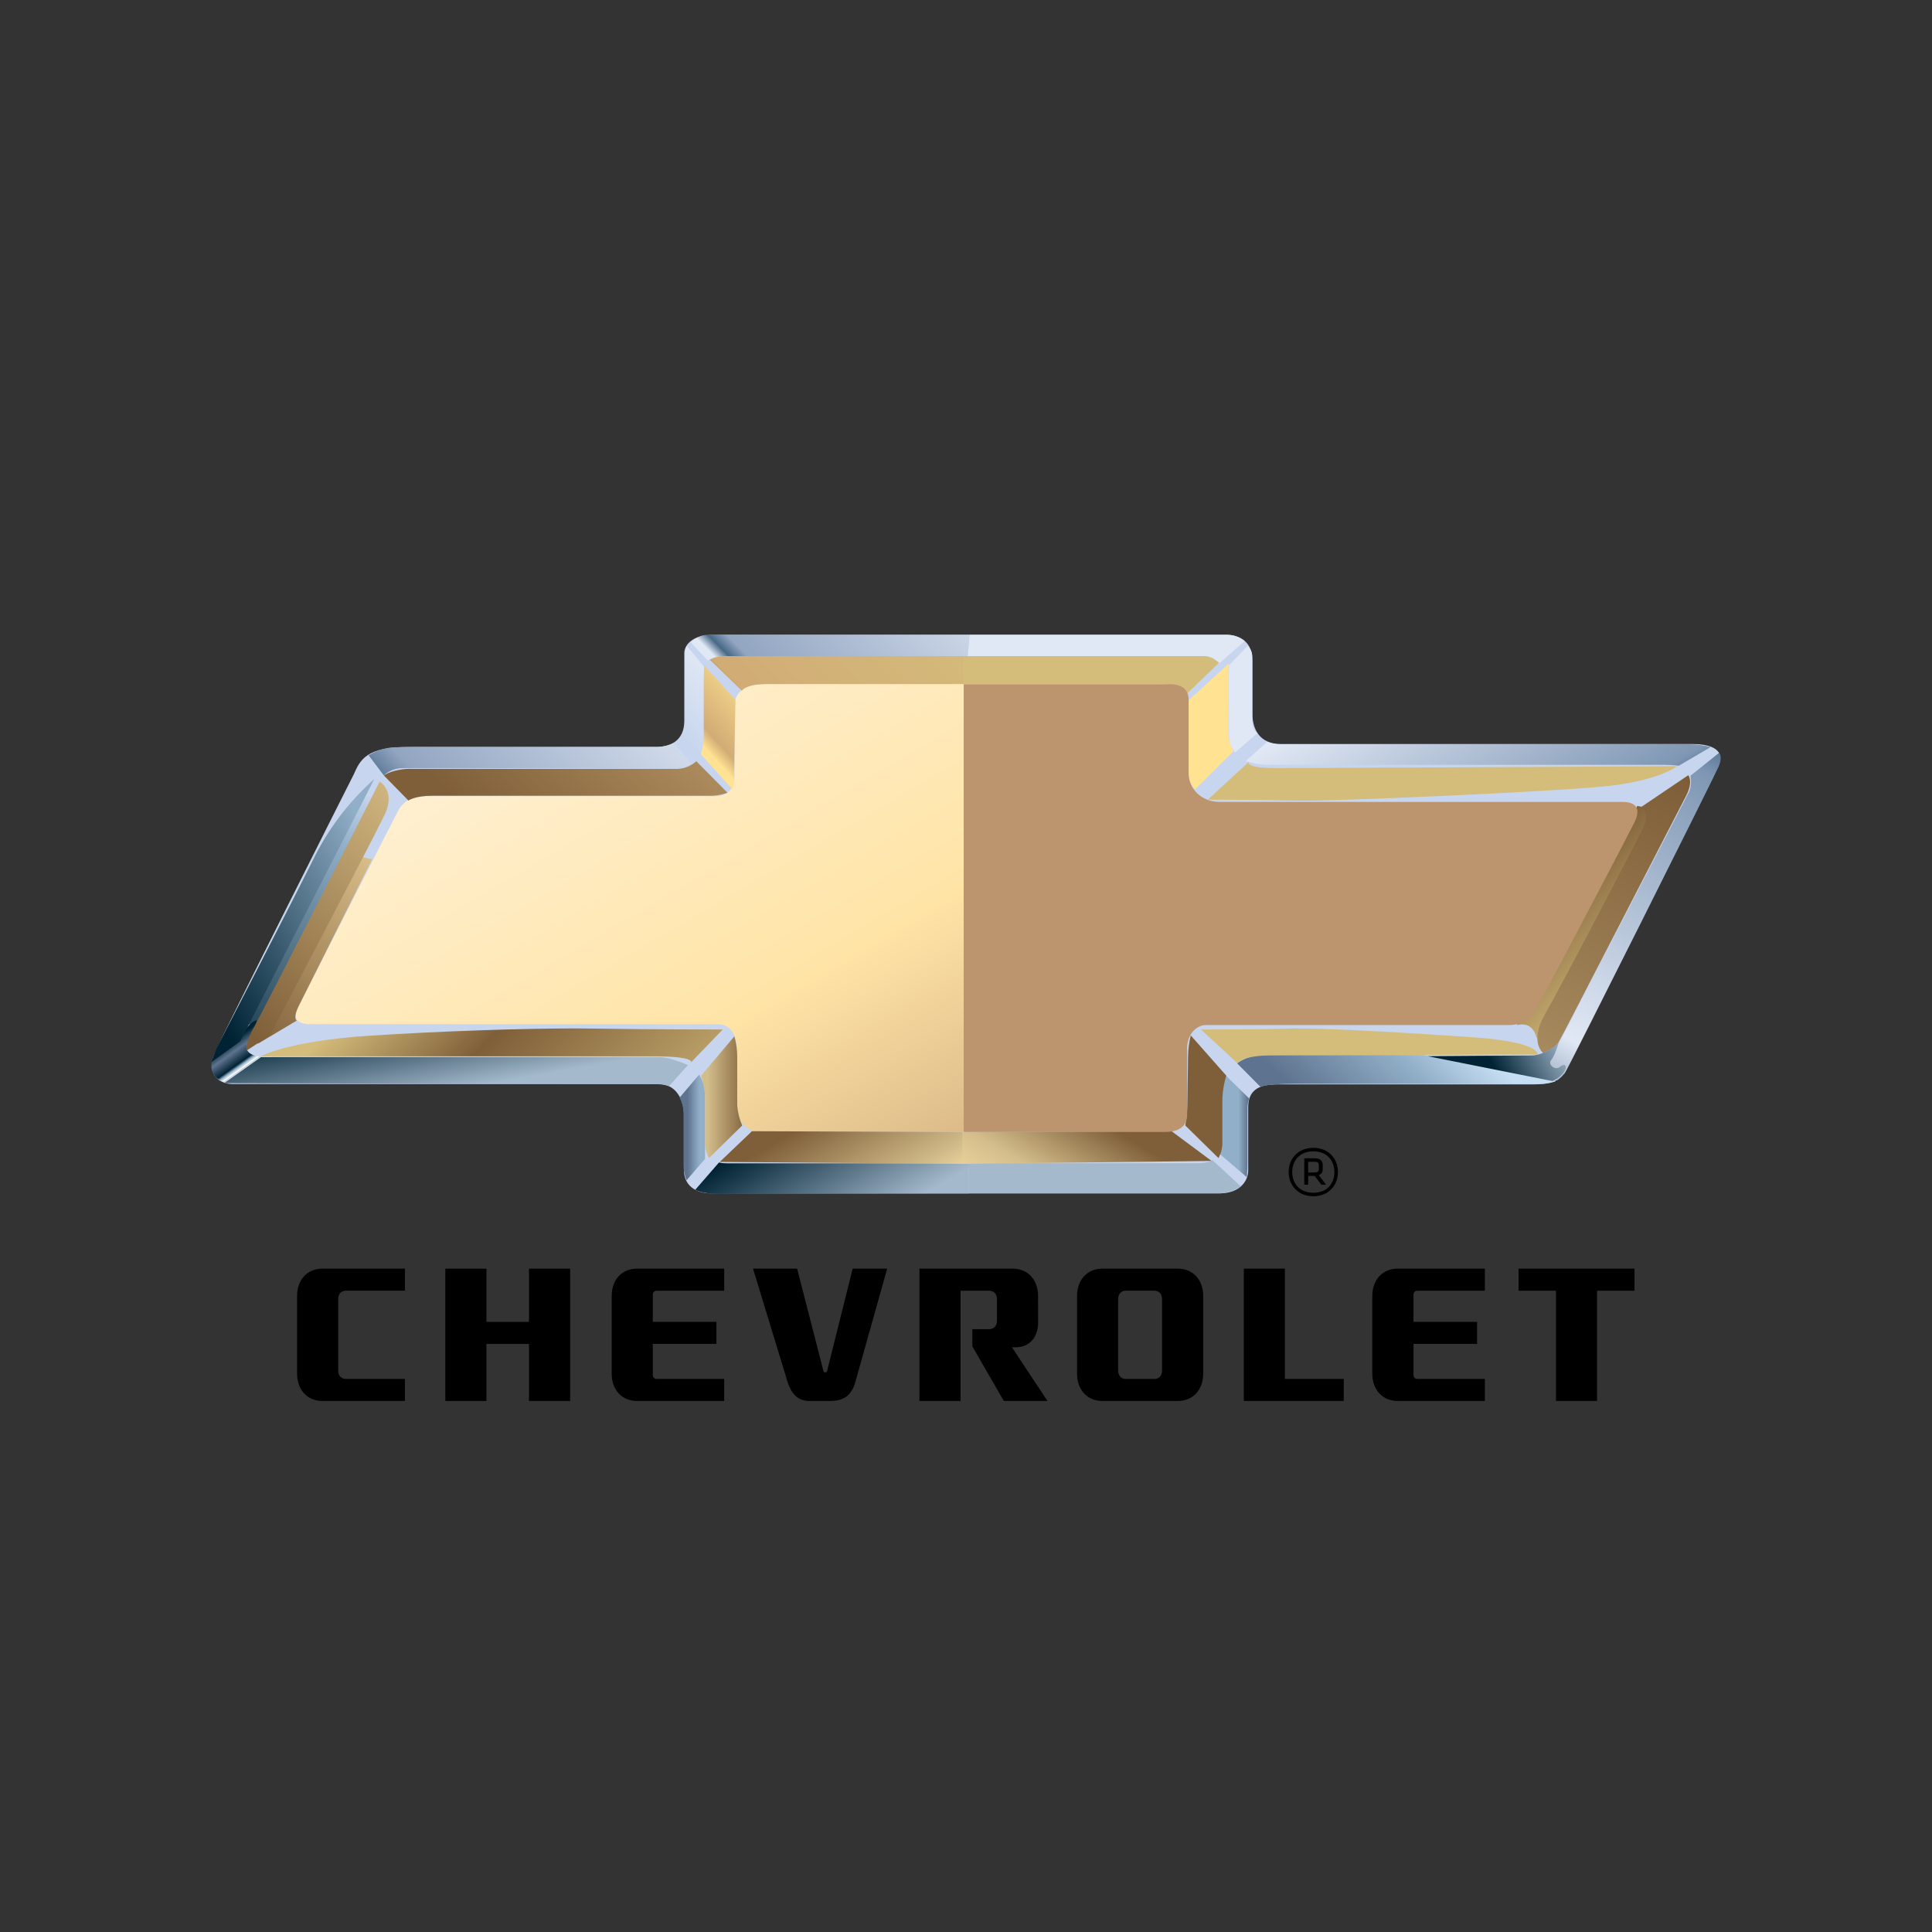 <?xml version="1.0" encoding="UTF-8" standalone="no"?><!DOCTYPE svg PUBLIC "-//W3C//DTD SVG 1.1//EN" "http://www.w3.org/Graphics/SVG/1.1/DTD/svg11.dtd"><svg width="100%" height="100%" viewBox="0 0 384 384" version="1.1" xmlns="http://www.w3.org/2000/svg" xmlns:xlink="http://www.w3.org/1999/xlink" xml:space="preserve" xmlns:serif="http://www.serif.com/" style="fill-rule:evenodd;clip-rule:evenodd;stroke-linejoin:round;stroke-miterlimit:2;"><rect x="0" y="0" width="384" height="384" fill="#333333" stroke="none"/><rect id="Brands" x="0" y="0" width="384" height="384" style="fill:none;"/><clipPath id="_clip1"><rect id="chevrolet.svg" x="42" y="-16.333" width="300" height="416.667"/></clipPath><g clip-path="url(#_clip1)"><g><g><g><path d="M70.279,153.979c1.356,-3.054 2.52,-5.526 11.058,-5.526l49.271,0c2.712,0 5.4,-1.338 5.4,-5.142l-0,-13.523c-0,-1.53 1.554,-3.6 5.622,-3.6l102.07,-0c2.904,-0 5.238,1.524 5.238,5.148l-0,10.637c-0,2.856 1.356,5.904 5.622,5.904l81.856,0c2.91,0 6.792,0.762 5.046,4.386c-1.746,3.624 -28.32,56.567 -30.126,60.101c-0.689,1.356 -1.199,3.168 -6.599,3.168l-50.339,0c-2.4,0 -6.306,0 -6.306,4.53l-0,12.6c-0,1.8 -1.38,4.53 -5.76,4.53l-100.942,-0c-3.156,-0 -5.46,-1.59 -5.46,-4.68l-0,-11.094c-0,-2.4 -1.308,-5.958 -4.992,-5.958l-84.737,0c-2.694,0 -5.226,-2.04 -3.6,-5.964c1.626,-3.924 27.678,-55.517 27.678,-55.517" style="fill:#c7d6ee;fill-rule:nonzero;"/></g><g><path d="M49.057,203.604l2.358,0l23.154,-45.239l-2.358,0l-23.154,45.239Z" style="fill:url(#_Linear2);fill-rule:nonzero;"/></g><g><path d="M192.713,126.158l-0.378,4.284l46.871,-0c1.536,-0 2.4,0.384 3,1.512l5.19,-4.53c-1.037,-0.858 -2.352,-1.308 -3.696,-1.266l-50.987,-0Z" style="fill:url(#_Linear3);fill-rule:nonzero;"/></g><g><path d="M140.79,126.158c-1.317,0.011 -2.571,0.573 -3.456,1.548l3.366,3.6c-0,-0 0.672,-0.852 3.36,-0.852l48.275,-0l0.378,-4.296l-51.923,-0Z" style="fill:url(#_Linear4);fill-rule:nonzero;"/></g><g><path d="M136.116,130.25l-0,13.061c-0,2.046 -0.42,2.55 -0.42,2.55l3.708,3.876c0.28,-0.69 0.46,-1.418 0.534,-2.16l-0,-12.941c-0,-0.816 0.072,-2.01 0.072,-2.01l-3.48,-4.236c-0.282,0.579 -0.424,1.216 -0.414,1.86" style="fill:url(#_Linear5);fill-rule:nonzero;"/></g><g><path d="M244.306,132.23c-0,-0 -0.108,1.518 -0.108,2.328c-0,0.81 0.102,11.849 0.102,12.671c-0,0.822 1.2,2.328 1.2,2.328l4.44,-3.858c-0,0 -1.056,-0.348 -1.056,-2.4l-0,-13.049c-0.04,-0.722 -0.377,-1.396 -0.93,-1.86l-3.666,3.84l0.018,-0Z" style="fill:url(#_Linear6);fill-rule:nonzero;"/></g><g><path d="M130.884,148.465l-51.749,0.054c-2.071,-0.057 -4.114,0.501 -5.868,1.602l3.042,4.02c-0,0 1.2,-1.476 3.9,-1.476l53.951,0c1.147,-0.007 2.275,-0.294 3.288,-0.834l-3.528,-4.158c-0.959,0.438 -1.986,0.706 -3.036,0.792" style="fill:url(#_Linear7);fill-rule:nonzero;"/></g><g><path d="M47.629,206.994l-5.514,3.798c-0.241,0.951 -0.1,1.959 0.39,2.808c0.48,0.73 1.229,1.243 2.082,1.428l7.2,-5.034c0,0 -4.056,-0.186 -2.37,-3.138c1.686,-2.952 1.584,-4.068 1.584,-4.068c0,0 -1.974,0.318 -3.366,4.2" style="fill:url(#_Linear8);fill-rule:nonzero;"/></g><g><path d="M62.767,169.813c-4.392,8.886 -19.158,37.433 -19.68,38.453c-0.41,0.906 -0.755,1.841 -1.032,2.796l5.688,-4.068l26.658,-52.169c-4.765,4.246 -8.71,9.33 -11.64,15" style="fill:url(#_Linear9);fill-rule:nonzero;"/></g><g><path d="M51.877,210.12l-7.314,5.166l85.415,0.204c1.016,-0.058 2.034,0.076 3,0.396l3.756,-4.2c-0,0 -3.6,-1.578 -5.58,-1.578l-79.277,0.012Z" style="fill:url(#_Linear10);fill-rule:nonzero;"/></g><g><path d="M135.096,218.172c0.427,0.851 0.688,1.775 0.768,2.724l-0,10.8c0.013,0.993 0.216,1.975 0.6,2.892l3.66,-4.236l-0,-12.96c-0.047,-1.35 -0.448,-2.665 -1.164,-3.81l-3.882,4.572l0.018,0.018Z" style="fill:url(#_Linear11);fill-rule:nonzero;"/></g><g><path d="M242.056,216.072l-0,12.96l5.742,4.938c-0,-0 0.144,-1.32 0.144,-2.862l-0,-10.8c-0.014,-0.673 0.106,-1.342 0.354,-1.968l-5.022,-4.932c-0,0 -1.2,0.6 -1.2,2.688" style="fill:url(#_Linear12);fill-rule:nonzero;"/></g><g><path d="M237.754,231.192l-45.155,-0l-0,6l49.967,-0c1.448,-0.112 2.844,-0.591 4.056,-1.392l-5.658,-5.244c-0,-0 -0.378,0.642 -3.21,0.642" style="fill:url(#_Linear13);fill-rule:nonzero;"/></g><g><path d="M138.204,236.46c-0,-0 1.158,0.81 4.41,0.81l49.985,-0.054l-0,-6l-48.239,-0c-0.491,0.005 -0.981,-0.049 -1.458,-0.162l-4.698,5.406Z" style="fill:url(#_Linear14);fill-rule:nonzero;"/></g><g><path d="M151.199,135.997c-2.616,0 -5.232,1.428 -5.232,4.284l0,13.974c0,2.85 -1.739,3.99 -3.773,3.99l-57.851,0c-2.352,0 -4.17,0.966 -5.214,2.904c-0.852,1.596 -15.294,29.999 -19.962,39.215c-1.014,1.992 -0.132,3.192 2.466,3.192l80.831,0c3.479,0 4.061,3.138 4.061,6.276l0,10.86c0.176,2.306 2.048,4.147 4.356,4.284l40.662,-0l-0,-88.979l-40.344,0Z" style="fill:url(#_Linear15);fill-rule:nonzero;"/></g><g><path d="M245.86,211.314l4.656,4.698c-0,0 1.164,-0.6 6.599,-0.6l49.662,0c0.837,-0.056 1.663,-0.228 2.454,-0.51l-26.25,-5.208l-31.961,0c-1.844,0.002 -3.642,0.579 -5.142,1.65" style="fill:url(#_Linear16);fill-rule:nonzero;"/></g><g><path d="M247.612,151.267c1.335,0.429 2.721,0.679 4.122,0.744l78.184,0c1.258,-0.012 2.517,0.046 3.768,0.174l6.318,-3.696c-1.324,-0.351 -2.686,-0.542 -4.056,-0.57l-81.196,0c-0.981,0.064 -1.964,-0.096 -2.874,-0.468l-4.266,3.816Z" style="fill:url(#_Linear17);fill-rule:nonzero;"/></g><g><path d="M335.996,154.183c0,0 0.36,1.95 -0.318,3.276c-0.678,1.326 -24.282,46.973 -25.379,49.097c-0.78,1.341 -2.016,2.358 -3.48,2.868l2.694,5.292c0.556,-0.421 1.065,-0.902 1.518,-1.434c0.557,-0.714 29.639,-58.799 30.539,-60.869c0.9,-2.07 0.108,-2.778 0.108,-2.778l-5.682,4.548Z" style="fill:url(#_Linear18);fill-rule:nonzero;"/></g><g><path d="M304.311,209.79c-3.102,0 -20.562,0.132 -20.562,0.132l24.834,4.95c0.939,-0.406 1.745,-1.067 2.328,-1.908c0.773,-1.266 -0,-1.65 -0.906,-0.888c-0.906,0.762 -2.46,-0.504 -1.686,-1.392c0.774,-0.888 1.554,-3.69 1.554,-3.69c-0,0 -2.454,2.796 -5.562,2.796" style="fill:url(#_Linear19);fill-rule:nonzero;"/></g><g><path d="M73.333,205.86c-16.26,1.068 -21.456,4.086 -21.456,4.086l77.651,0c8.832,0 7.8,1.2 7.8,1.236l6.318,-6.564c-0,0 -15.36,0 -25.116,-0.174c-1.242,0 -2.634,-0.036 -4.152,-0.036c-10.428,0 -26.825,0.522 -41.021,1.452" style="fill:url(#_Linear20);fill-rule:nonzero;"/></g><g><path d="M256.479,204.444c-6.905,0.174 -17.783,0.174 -17.783,0.174l7.248,6.702c-0,0 0.744,-1.566 7.14,-1.566c6.395,0 52.523,-0.156 52.523,-0.156c-0,0 0.78,-2.478 -12.804,-3.426c-10.698,-0.75 -26.838,-1.746 -34.644,-1.746l-1.68,0" style="fill:url(#_Linear21);fill-rule:nonzero;"/></g><g><path d="M240.052,158.947c-0,0 10.878,0 17.789,0.18c6.912,0.18 48.792,-1.692 60.311,-2.754c11.52,-1.062 15.192,-4.086 15.192,-4.086c0,0 -73.199,0.384 -79.63,0.384c-6.432,0 -5.502,-1.242 -5.502,-1.242l-8.16,7.518Z" style="fill:url(#_Linear22);fill-rule:nonzero;"/></g><g><path d="M139.362,213.792c0.441,1.422 0.703,2.893 0.78,4.38l-0,8.574c-0.063,1.193 0.205,2.381 0.774,3.432l6.599,-6.48c-0.547,-1.271 -0.882,-2.623 -0.99,-4.002l0,-9.666c-0.004,-1.369 -0.194,-2.732 -0.564,-4.05l-6.599,7.8l-0,0.012Z" style="fill:url(#_Linear23);fill-rule:nonzero;"/></g><g><path d="M236.134,209.976c-0,2.238 -0.15,8.22 -0.15,9.936c-0.033,1.271 -0.168,2.537 -0.402,3.786l6.6,6.48c0.569,-1.051 0.836,-2.239 0.774,-3.432l-0,-8.574c0.077,-1.487 0.339,-2.958 0.78,-4.38l-7.062,-7.992c-0.344,1.374 -0.523,2.784 -0.534,4.2" style="fill:url(#_Linear24);fill-rule:nonzero;"/></g><g><path d="M143.052,230.94l48.107,0.378l0.192,-0l-0,-6.33l-41.898,-0.15l-6.401,6.102Z" style="fill:url(#_Linear25);fill-rule:nonzero;"/></g><g><path d="M191.543,224.988l-0.192,-0l-0,6.324l49.463,-0.564l-7.95,-5.91l-41.321,0.15Z" style="fill:url(#_Linear26);fill-rule:nonzero;"/></g><g><path d="M143.7,130.406c-0.916,0.037 -1.811,0.283 -2.616,0.72l6.377,6.161c0,0 0.6,-1.338 5.124,-1.338l38.958,0l-0,-5.543l-47.843,-0Z" style="fill:url(#_Linear27);fill-rule:nonzero;"/></g><g><path d="M191.543,130.406l-0,5.543l38.963,0c4.494,0 5.4,1.92 5.4,1.92l6.396,-6.155c-0,-0 -1.554,-1.308 -2.904,-1.308l-47.855,-0Z" style="fill:url(#_Linear28);fill-rule:nonzero;"/></g><g><path d="M139.872,135.793l-0,11.184c-0.053,0.993 -0.255,1.972 -0.6,2.904l6.245,6.96c0,0 0.42,-0.6 0.42,-3.48c0,-2.88 0.252,-14.25 0.252,-14.25l-6.239,-6.875c-0,-0 -0.084,1.8 -0.084,3.557" style="fill:url(#_Linear29);fill-rule:nonzero;"/></g><g><path d="M236.188,139.243l-0,13.914c-0,2.898 1.386,3.684 1.386,3.684l7.626,-7.554c-0.552,-0.876 -0.895,-1.868 -1.002,-2.898c-0,-1.332 -0.066,-9.42 -0.066,-11.159c-0,-1.74 0.078,-3.348 0.078,-3.348l-8.022,7.361Z" style="fill:url(#_Linear30);fill-rule:nonzero;"/></g><g><path d="M134.712,152.821l-53.537,0c-1.554,0 -4.074,0.6 -4.854,1.338l4.854,4.95c-0,0 1.356,-0.948 4.656,-0.948l55.667,0c1.059,-0.038 2.105,-0.24 3.101,-0.6l-6.203,-6.264c-1.01,0.926 -2.315,1.466 -3.684,1.524" style="fill:url(#_Linear31);fill-rule:nonzero;"/></g><g><path d="M301.455,203.778c-0,0 3,-1.11 3.936,2.4c-0,0 0.75,1.11 2.808,-1.842c2.058,-2.952 21.551,-42.311 21.353,-42.869c-0.198,-0.558 -4.122,-1.29 -4.122,-1.29l-23.975,43.601Z" style="fill:url(#_Linear32);fill-rule:nonzero;"/></g><g><path d="M325.994,160.537c0.942,0.552 1.878,1.29 0.564,4.05c-1.314,2.76 -16.295,31.463 -19.475,36.977c-3.18,5.514 -0.378,7.728 -0.378,7.728c-0,0 2.436,-1.104 3.168,-2.298c0.732,-1.194 23.621,-45.719 25.199,-48.713c1.578,-2.994 0.48,-4.2 0.48,-4.2l-9.558,6.456Z" style="fill:url(#_Linear33);fill-rule:nonzero;"/></g><g><path d="M191.543,135.997l-0,88.991l40.055,-0c2.316,-0 4.356,-0.858 4.356,-3.432l-0,-13.272c-0,-2.568 1.74,-4.554 3.774,-4.554l60.449,0c2.171,-0.046 4.148,-1.29 5.13,-3.228c4.938,-9 18.539,-34.973 19.565,-37.073c1.26,-2.562 0.48,-4.044 -2.4,-4.044l-80.122,0c-3.486,0 -6.102,-2.562 -6.102,-5.7l-0,-14.55c-0,-1.992 -1.158,-3.138 -3.774,-3.138l-40.931,0Z" style="fill:url(#_Linear34);fill-rule:nonzero;"/></g><g><path d="M51.223,207.468l7.758,-4.62c0,0 -0.888,-0.378 0.504,-3.12c1.392,-2.742 14.49,-28.961 14.49,-28.961l-2.922,-0.6l-19.83,37.301Z" style="fill:url(#_Linear35);fill-rule:nonzero;"/></g><g><path d="M50.521,204.072c-1.938,3.432 -1.548,4.764 -1.548,4.764l4.656,-3.048c0,0 20.772,-39.431 22.89,-44.009c2.118,-4.578 -1.05,-6.438 -1.05,-6.438c-0,0 -23.004,45.305 -24.948,48.731" style="fill:url(#_Linear36);fill-rule:nonzero;"/></g></g><path d="M261.285,230.917l-1.274,-0l-0,2.12l1.274,-0c0.648,-0 0.84,-0.253 0.84,-0.67l0,-0.784c0,-0.536 -0.253,-0.666 -0.84,-0.666m-0,2.806l-1.274,0l-0,1.744l-0.775,-0l0,-5.248l2.049,-0c1.16,-0 1.615,0.507 1.615,1.365l0,0.784c0,0.569 -0.2,0.952 -0.775,1.205l1.437,1.894l-0.916,-0l-1.361,-1.744Zm-0.239,3.342c2.735,-0 4.171,-1.842 4.171,-4.101c0,-2.261 -1.435,-4.13 -4.171,-4.13c-2.738,0 -4.207,1.869 -4.207,4.13c-0,2.259 1.468,4.101 4.207,4.101m0,-8.924c3.031,-0 4.882,2.152 4.882,4.813c0,2.625 -1.851,4.809 -4.882,4.809c-3.049,-0 -4.916,-2.184 -4.916,-4.809c-0,-2.661 1.867,-4.813 4.916,-4.813m-155.904,34.594l-8.462,0l-0,-10.578l-8.167,-0l0,26.298l8.167,0l-0,-11.339l8.462,-0l0,11.339l8.175,0l0,-26.3l-8.175,0l0,10.58Zm150.242,11.342l0,-21.922l-8.169,-0l-0,26.298l19.861,-0l-0,-4.376l-11.692,-0Zm46.443,-21.922l0,4.387l7.435,0l-0,21.913l8.165,0l-0,-21.913l7.44,0l-0,-4.387l-23.04,0l0,-0Zm-242.783,5.475c-0,-3.286 2.022,-5.475 5.054,-5.475l16.382,-0l-0,4.382l-11.745,-0c-0.913,-0 -1.514,0.664 -1.514,1.647l0,14.242c0,0.989 0.6,1.651 1.514,1.651l11.745,0l-0,4.377l-16.382,-0c-3.032,-0 -5.054,-2.195 -5.054,-5.477l-0,-15.347Zm142.092,10.155l7.062,10.669l-8.684,-0l-6.252,-10.848l-0,-3.429l3.375,0c0.909,0 1.515,-0.666 1.515,-1.647l-0,-4.348c-0,-0.982 -0.606,-1.642 -1.515,-1.642l-5.715,-0l-0,21.914l-8.173,-0l-0,-26.299l18.523,0c3.04,0 5.052,2.189 5.052,5.476l0.007,5.314c0.001,2.897 -1.778,4.84 -4.462,4.84l-0.733,-0Zm28.321,6.292c0.904,-0 1.512,-0.661 1.512,-1.646l-0,-14.248c-0,-0.981 -0.608,-1.646 -1.512,-1.646l-5.698,-0c-0.909,-0 -1.519,0.665 -1.519,1.646l-0,14.248c-0,0.985 0.61,1.646 1.519,1.646l5.698,-0Zm-15.386,-16.447c-0,-3.287 2.014,-5.475 5.047,-5.475l14.971,-0c3.028,-0 5.055,2.188 5.055,5.475l-0,15.348c-0,3.282 -2.027,5.476 -5.055,5.476l-14.971,-0c-3.033,-0 -5.047,-2.194 -5.047,-5.476l-0,-15.348Zm-64.4,-5.475l8.762,-0l5.229,20.331c0.028,0.176 0.185,0.303 0.362,0.295c0.186,-0 0.331,-0.11 0.365,-0.295l5.084,-20.331l6.857,-0l-6.334,22.568c-0.767,2.569 -2.152,3.731 -5.061,3.731l-4.078,-0c-1.871,-0 -3.396,-0.948 -4.313,-3.75l-6.873,-22.549Zm-19.925,21.091c0,0.505 0.302,0.826 0.761,0.826l13.427,0l0,4.382l-17.309,0c-3.031,0 -5.051,-2.195 -5.051,-5.472l-0,-15.349c-0,-3.287 2.02,-5.478 5.051,-5.478l17.309,0l0,4.387l-13.428,0c-0.459,0 -0.761,0.327 -0.761,0.822l-0,5.366l12.647,-0l-0,4.385l-12.646,0l0,6.131l0,-0Zm151.194,-0c-0,0.505 0.299,0.826 0.75,0.826l13.434,0l-0,4.382l-17.312,0c-3.029,0 -5.061,-2.195 -5.061,-5.472l0,-15.349c0,-3.287 2.031,-5.478 5.061,-5.478l17.311,0l0,4.387l-13.433,0c-0.451,-0.001 -0.75,0.325 -0.75,0.822l-0,5.366l12.638,-0l-0,4.385l-12.638,0l-0,6.131l-0,-0Z" style="fill-rule:nonzero;"/></g></g><defs><linearGradient id="_Linear2" x1="0" y1="0" x2="1" y2="0" gradientUnits="userSpaceOnUse" gradientTransform="matrix(-30.023,58.673,-58.673,-30.023,73.511,157.702)"><stop offset="0" style="stop-color:#c7d6ee;stop-opacity:1"/><stop offset="0.18" style="stop-color:#91afc8;stop-opacity:1"/><stop offset="1" style="stop-color:#002334;stop-opacity:1"/></linearGradient><linearGradient id="_Linear3" x1="0" y1="0" x2="1" y2="0" gradientUnits="userSpaceOnUse" gradientTransform="matrix(37.42,-36.754,36.754,37.42,-105633,104094)"><stop offset="0" style="stop-color:#e1e8f5;stop-opacity:1"/><stop offset="0.9" style="stop-color:#92a5c1;stop-opacity:1"/><stop offset="0.95" style="stop-color:#476886;stop-opacity:1"/><stop offset="1" style="stop-color:#e1e8f5;stop-opacity:1"/></linearGradient><linearGradient id="_Linear4" x1="0" y1="0" x2="1" y2="0" gradientUnits="userSpaceOnUse" gradientTransform="matrix(37.599,-36.926,36.926,37.599,150.347,138.912)"><stop offset="0" style="stop-color:#e1e8f5;stop-opacity:1"/><stop offset="0.04" style="stop-color:#476886;stop-opacity:1"/><stop offset="0.09" style="stop-color:#92a5c1;stop-opacity:1"/><stop offset="1" style="stop-color:#e1e8f5;stop-opacity:1"/></linearGradient><linearGradient id="_Linear5" x1="0" y1="0" x2="1" y2="0" gradientUnits="userSpaceOnUse" gradientTransform="matrix(12.243,-11.213,11.213,12.243,129.741,144.191)"><stop offset="0" style="stop-color:#e1e8f5;stop-opacity:1"/><stop offset="0.16" style="stop-color:#c7d6ee;stop-opacity:1"/><stop offset="1" style="stop-color:#e1e8f5;stop-opacity:1"/></linearGradient><linearGradient id="_Linear6" x1="0" y1="0" x2="1" y2="0" gradientUnits="userSpaceOnUse" gradientTransform="matrix(-124.048,-418.886,418.886,-124.048,2274.25,879.786)"><stop offset="0" style="stop-color:#e1e8f5;stop-opacity:1"/><stop offset="0.16" style="stop-color:#c7d6ee;stop-opacity:1"/><stop offset="1" style="stop-color:#e1e8f5;stop-opacity:1"/></linearGradient><linearGradient id="_Linear7" x1="0" y1="0" x2="1" y2="0" gradientUnits="userSpaceOnUse" gradientTransform="matrix(42.17,-41.418,41.418,42.17,85.939,167.917)"><stop offset="0" style="stop-color:#476886;stop-opacity:1"/><stop offset="0.13" style="stop-color:#92a5c1;stop-opacity:1"/><stop offset="1" style="stop-color:#e1e8f5;stop-opacity:1"/></linearGradient><linearGradient id="_Linear8" x1="0" y1="0" x2="1" y2="0" gradientUnits="userSpaceOnUse" gradientTransform="matrix(-4.94,-6.933,6.933,-4.94,43.413,216.78)"><stop offset="0" style="stop-color:#002334;stop-opacity:1"/><stop offset="0.11" style="stop-color:#fff;stop-opacity:1"/><stop offset="0.18" style="stop-color:#91afc8;stop-opacity:1"/><stop offset="0.24" style="stop-color:#002334;stop-opacity:1"/><stop offset="0.53" style="stop-color:#5e738f;stop-opacity:1"/><stop offset="0.76" style="stop-color:#002334;stop-opacity:1"/><stop offset="1" style="stop-color:#002334;stop-opacity:1"/></linearGradient><linearGradient id="_Linear9" x1="0" y1="0" x2="1" y2="0" gradientUnits="userSpaceOnUse" gradientTransform="matrix(-38.055,19.021,-19.021,-38.055,77.057,173.872)"><stop offset="0" style="stop-color:#91afc8;stop-opacity:1"/><stop offset="1" style="stop-color:#002334;stop-opacity:1"/></linearGradient><linearGradient id="_Linear10" x1="0" y1="0" x2="1" y2="0" gradientUnits="userSpaceOnUse" gradientTransform="matrix(-2.97,-16.544,16.544,-2.97,93.181,216.208)"><stop offset="0" style="stop-color:#a5b9cc;stop-opacity:1"/><stop offset="1" style="stop-color:#002334;stop-opacity:1"/></linearGradient><linearGradient id="_Linear11" x1="0" y1="0" x2="1" y2="0" gradientUnits="userSpaceOnUse" gradientTransform="matrix(4.936,0,0,4.936,136.617,224.726)"><stop offset="0" style="stop-color:#5e738f;stop-opacity:1"/><stop offset="0.49" style="stop-color:#91afc8;stop-opacity:1"/><stop offset="1" style="stop-color:#91afc8;stop-opacity:1"/></linearGradient><linearGradient id="_Linear12" x1="0" y1="0" x2="1" y2="0" gradientUnits="userSpaceOnUse" gradientTransform="matrix(-6.003,7.35105e-16,-7.35105e-16,-6.003,248.076,222.04)"><stop offset="0" style="stop-color:#5e738f;stop-opacity:1"/><stop offset="0.32" style="stop-color:#91afc8;stop-opacity:1"/><stop offset="1" style="stop-color:#91afc8;stop-opacity:1"/></linearGradient><linearGradient id="_Linear13" x1="0" y1="0" x2="1" y2="0" gradientUnits="userSpaceOnUse" gradientTransform="matrix(1505.08,-314.53,314.53,1505.08,15779.4,1534.04)"><stop offset="0" style="stop-color:#a5b9cc;stop-opacity:1"/><stop offset="1" style="stop-color:#002334;stop-opacity:1"/></linearGradient><linearGradient id="_Linear14" x1="0" y1="0" x2="1" y2="0" gradientUnits="userSpaceOnUse" gradientTransform="matrix(16.546,28.148,-28.148,16.546,161.505,220.9)"><stop offset="0" style="stop-color:#002334;stop-opacity:1"/><stop offset="0.78" style="stop-color:#a5b9cc;stop-opacity:1"/><stop offset="1" style="stop-color:#a5b9cc;stop-opacity:1"/></linearGradient><linearGradient id="_Linear15" x1="0" y1="0" x2="1" y2="0" gradientUnits="userSpaceOnUse" gradientTransform="matrix(75.233,127.984,-127.984,75.233,109.935,144.459)"><stop offset="0" style="stop-color:#ffefcf;stop-opacity:1"/><stop offset="0.46" style="stop-color:#ffe4a6;stop-opacity:1"/><stop offset="1" style="stop-color:#bc956e;stop-opacity:1"/></linearGradient><linearGradient id="_Linear16" x1="0" y1="0" x2="1" y2="0" gradientUnits="userSpaceOnUse" gradientTransform="matrix(20.727,-22.69,22.69,20.727,264.275,222.874)"><stop offset="0" style="stop-color:#5e738f;stop-opacity:1"/><stop offset="0.61" style="stop-color:#91afc8;stop-opacity:1"/><stop offset="1" style="stop-color:#c7dff4;stop-opacity:1"/></linearGradient><linearGradient id="_Linear17" x1="0" y1="0" x2="1" y2="0" gradientUnits="userSpaceOnUse" gradientTransform="matrix(27.515,46.81,-46.81,27.515,285.556,128.304)"><stop offset="0" style="stop-color:#e1e8f5;stop-opacity:1"/><stop offset="0.81" style="stop-color:#7f97b4;stop-opacity:1"/><stop offset="0.9" style="stop-color:#476886;stop-opacity:1"/><stop offset="1" style="stop-color:#002334;stop-opacity:1"/></linearGradient><linearGradient id="_Linear18" x1="0" y1="0" x2="1" y2="0" gradientUnits="userSpaceOnUse" gradientTransform="matrix(44.843,-76.285,76.285,44.843,304.546,216.481)"><stop offset="0" style="stop-color:#8ca0b5;stop-opacity:1"/><stop offset="0.14" style="stop-color:#e1e8f5;stop-opacity:1"/><stop offset="0.81" style="stop-color:#7f97b4;stop-opacity:1"/><stop offset="0.9" style="stop-color:#476886;stop-opacity:1"/><stop offset="1" style="stop-color:#002334;stop-opacity:1"/></linearGradient><linearGradient id="_Linear19" x1="0" y1="0" x2="1" y2="0" gradientUnits="userSpaceOnUse" gradientTransform="matrix(15.883,-9.006,9.006,15.883,296.069,210.681)"><stop offset="0" style="stop-color:#002334;stop-opacity:1"/><stop offset="0.81" style="stop-color:#a5b9cc;stop-opacity:1"/><stop offset="0.89" style="stop-color:#002334;stop-opacity:1"/><stop offset="1" style="stop-color:#002334;stop-opacity:1"/></linearGradient><linearGradient id="_Linear20" x1="0" y1="0" x2="1" y2="0" gradientUnits="userSpaceOnUse" gradientTransform="matrix(51.948,51.02,-51.02,51.948,80.061,189.902)"><stop offset="0" style="stop-color:#d4bc7b;stop-opacity:1"/><stop offset="0.33" style="stop-color:#7f5f39;stop-opacity:1"/><stop offset="1" style="stop-color:#d4bc7b;stop-opacity:1"/></linearGradient><linearGradient id="_Linear21" x1="0" y1="0" x2="1" y2="0" gradientUnits="userSpaceOnUse" gradientTransform="matrix(-4138.41,418.748,-418.748,-4138.41,27213.2,950.135)"><stop offset="0" style="stop-color:#d4bc7b;stop-opacity:1"/><stop offset="0.33" style="stop-color:#7f5f39;stop-opacity:1"/><stop offset="1" style="stop-color:#d4bc7b;stop-opacity:1"/></linearGradient><linearGradient id="_Linear22" x1="0" y1="0" x2="1" y2="0" gradientUnits="userSpaceOnUse" gradientTransform="matrix(-9325.75,756.97,-756.97,-9325.75,42116.8,202.755)"><stop offset="0" style="stop-color:#d4bc7b;stop-opacity:1"/><stop offset="0.33" style="stop-color:#7f5f39;stop-opacity:1"/><stop offset="1" style="stop-color:#d4bc7b;stop-opacity:1"/></linearGradient><linearGradient id="_Linear23" x1="0" y1="0" x2="1" y2="0" gradientUnits="userSpaceOnUse" gradientTransform="matrix(7.976,0,0,7.976,140.661,218.423)"><stop offset="0" style="stop-color:#d3bd8b;stop-opacity:1"/><stop offset="1" style="stop-color:#7f5f39;stop-opacity:1"/></linearGradient><linearGradient id="_Linear24" x1="0" y1="0" x2="1" y2="0" gradientUnits="userSpaceOnUse" gradientTransform="matrix(-106.465,1.30382e-14,-1.30382e-14,-106.465,2914.52,4014.75)"><stop offset="0" style="stop-color:#d3bd8b;stop-opacity:1"/><stop offset="1" style="stop-color:#7f5f39;stop-opacity:1"/></linearGradient><linearGradient id="_Linear25" x1="0" y1="0" x2="1" y2="0" gradientUnits="userSpaceOnUse" gradientTransform="matrix(14.824,25.22,-25.22,14.824,164.615,220.917)"><stop offset="0" style="stop-color:#7f5f39;stop-opacity:1"/><stop offset="0.65" style="stop-color:#d3bd8b;stop-opacity:1"/><stop offset="0.89" style="stop-color:#ffe4a6;stop-opacity:1"/><stop offset="1" style="stop-color:#ffe4a6;stop-opacity:1"/></linearGradient><linearGradient id="_Linear26" x1="0" y1="0" x2="1" y2="0" gradientUnits="userSpaceOnUse" gradientTransform="matrix(-16.195,27.552,-27.552,-16.195,217.22,222.081)"><stop offset="0" style="stop-color:#7f5f39;stop-opacity:1"/><stop offset="0.46" style="stop-color:#d3bd8b;stop-opacity:1"/><stop offset="0.89" style="stop-color:#ffe4a6;stop-opacity:1"/><stop offset="1" style="stop-color:#ffe4a6;stop-opacity:1"/></linearGradient><linearGradient id="_Linear27" x1="0" y1="0" x2="1" y2="0" gradientUnits="userSpaceOnUse" gradientTransform="matrix(34.238,-33.626,33.626,34.238,150.694,147.835)"><stop offset="0" style="stop-color:#d4bc7b;stop-opacity:1"/><stop offset="0.04" style="stop-color:#7f5f39;stop-opacity:1"/><stop offset="0.11" style="stop-color:#d1ac75;stop-opacity:1"/><stop offset="1" style="stop-color:#d4bc7b;stop-opacity:1"/></linearGradient><linearGradient id="_Linear28" x1="0" y1="0" x2="1" y2="0" gradientUnits="userSpaceOnUse" gradientTransform="matrix(-2947.11,-425.626,425.626,-2947.11,16417.6,406.314)"><stop offset="0" style="stop-color:#d4bc7b;stop-opacity:1"/><stop offset="0.04" style="stop-color:#7f5f39;stop-opacity:1"/><stop offset="0.11" style="stop-color:#d1ac75;stop-opacity:1"/><stop offset="1" style="stop-color:#d4bc7b;stop-opacity:1"/></linearGradient><linearGradient id="_Linear29" x1="0" y1="0" x2="1" y2="0" gradientUnits="userSpaceOnUse" gradientTransform="matrix(12.504,-11.451,11.451,12.504,138.768,147.265)"><stop offset="0" style="stop-color:#ffe292;stop-opacity:1"/><stop offset="0.16" style="stop-color:#d1ac75;stop-opacity:1"/><stop offset="1" style="stop-color:#ffe292;stop-opacity:1"/></linearGradient><linearGradient id="_Linear30" x1="0" y1="0" x2="1" y2="0" gradientUnits="userSpaceOnUse" gradientTransform="matrix(-195.782,-496.67,496.67,-195.782,3331.44,1232.26)"><stop offset="0" style="stop-color:#ffe292;stop-opacity:1"/><stop offset="0.16" style="stop-color:#d1ac75;stop-opacity:1"/><stop offset="1" style="stop-color:#ffe292;stop-opacity:1"/></linearGradient><linearGradient id="_Linear31" x1="0" y1="0" x2="1" y2="0" gradientUnits="userSpaceOnUse" gradientTransform="matrix(39.768,-39.059,39.059,39.768,99.679,168.537)"><stop offset="0" style="stop-color:#7f5f39;stop-opacity:1"/><stop offset="1" style="stop-color:#bd9b6a;stop-opacity:1"/></linearGradient><linearGradient id="_Linear32" x1="0" y1="0" x2="1" y2="0" gradientUnits="userSpaceOnUse" gradientTransform="matrix(16.619,16.322,-16.322,16.619,308.193,176.893)"><stop offset="0" style="stop-color:#7f5f39;stop-opacity:1"/><stop offset="1" style="stop-color:#d4bc7b;stop-opacity:1"/></linearGradient><linearGradient id="_Linear33" x1="0" y1="0" x2="1" y2="0" gradientUnits="userSpaceOnUse" gradientTransform="matrix(37.336,-70.632,70.632,37.336,305.304,209.533)"><stop offset="0" style="stop-color:#a78a5e;stop-opacity:1"/><stop offset="0.76" style="stop-color:#7f5f39;stop-opacity:1"/><stop offset="0.92" style="stop-color:#674c2b;stop-opacity:1"/><stop offset="1" style="stop-color:#674c2b;stop-opacity:1"/></linearGradient><linearGradient id="_Linear34" x1="0" y1="0" x2="1" y2="0" gradientUnits="userSpaceOnUse" gradientTransform="matrix(-23685.7,-18423.9,18423.9,-23685.7,54418,14044.6)"><stop offset="0" style="stop-color:#ffefcf;stop-opacity:1"/><stop offset="0.46" style="stop-color:#ffe4a6;stop-opacity:1"/><stop offset="1" style="stop-color:#bc956e;stop-opacity:1"/></linearGradient><linearGradient id="_Linear35" x1="0" y1="0" x2="1" y2="0" gradientUnits="userSpaceOnUse" gradientTransform="matrix(36.029,-35.389,35.389,36.029,49.621,207.087)"><stop offset="0" style="stop-color:#7f5f39;stop-opacity:1"/><stop offset="1" style="stop-color:#e9cf98;stop-opacity:1"/></linearGradient><linearGradient id="_Linear36" x1="0" y1="0" x2="1" y2="0" gradientUnits="userSpaceOnUse" gradientTransform="matrix(48.519,-47.654,47.654,48.519,44.106,199.724)"><stop offset="0" style="stop-color:#7f5f39;stop-opacity:1"/><stop offset="1" style="stop-color:#e4cb90;stop-opacity:1"/></linearGradient></defs></svg>